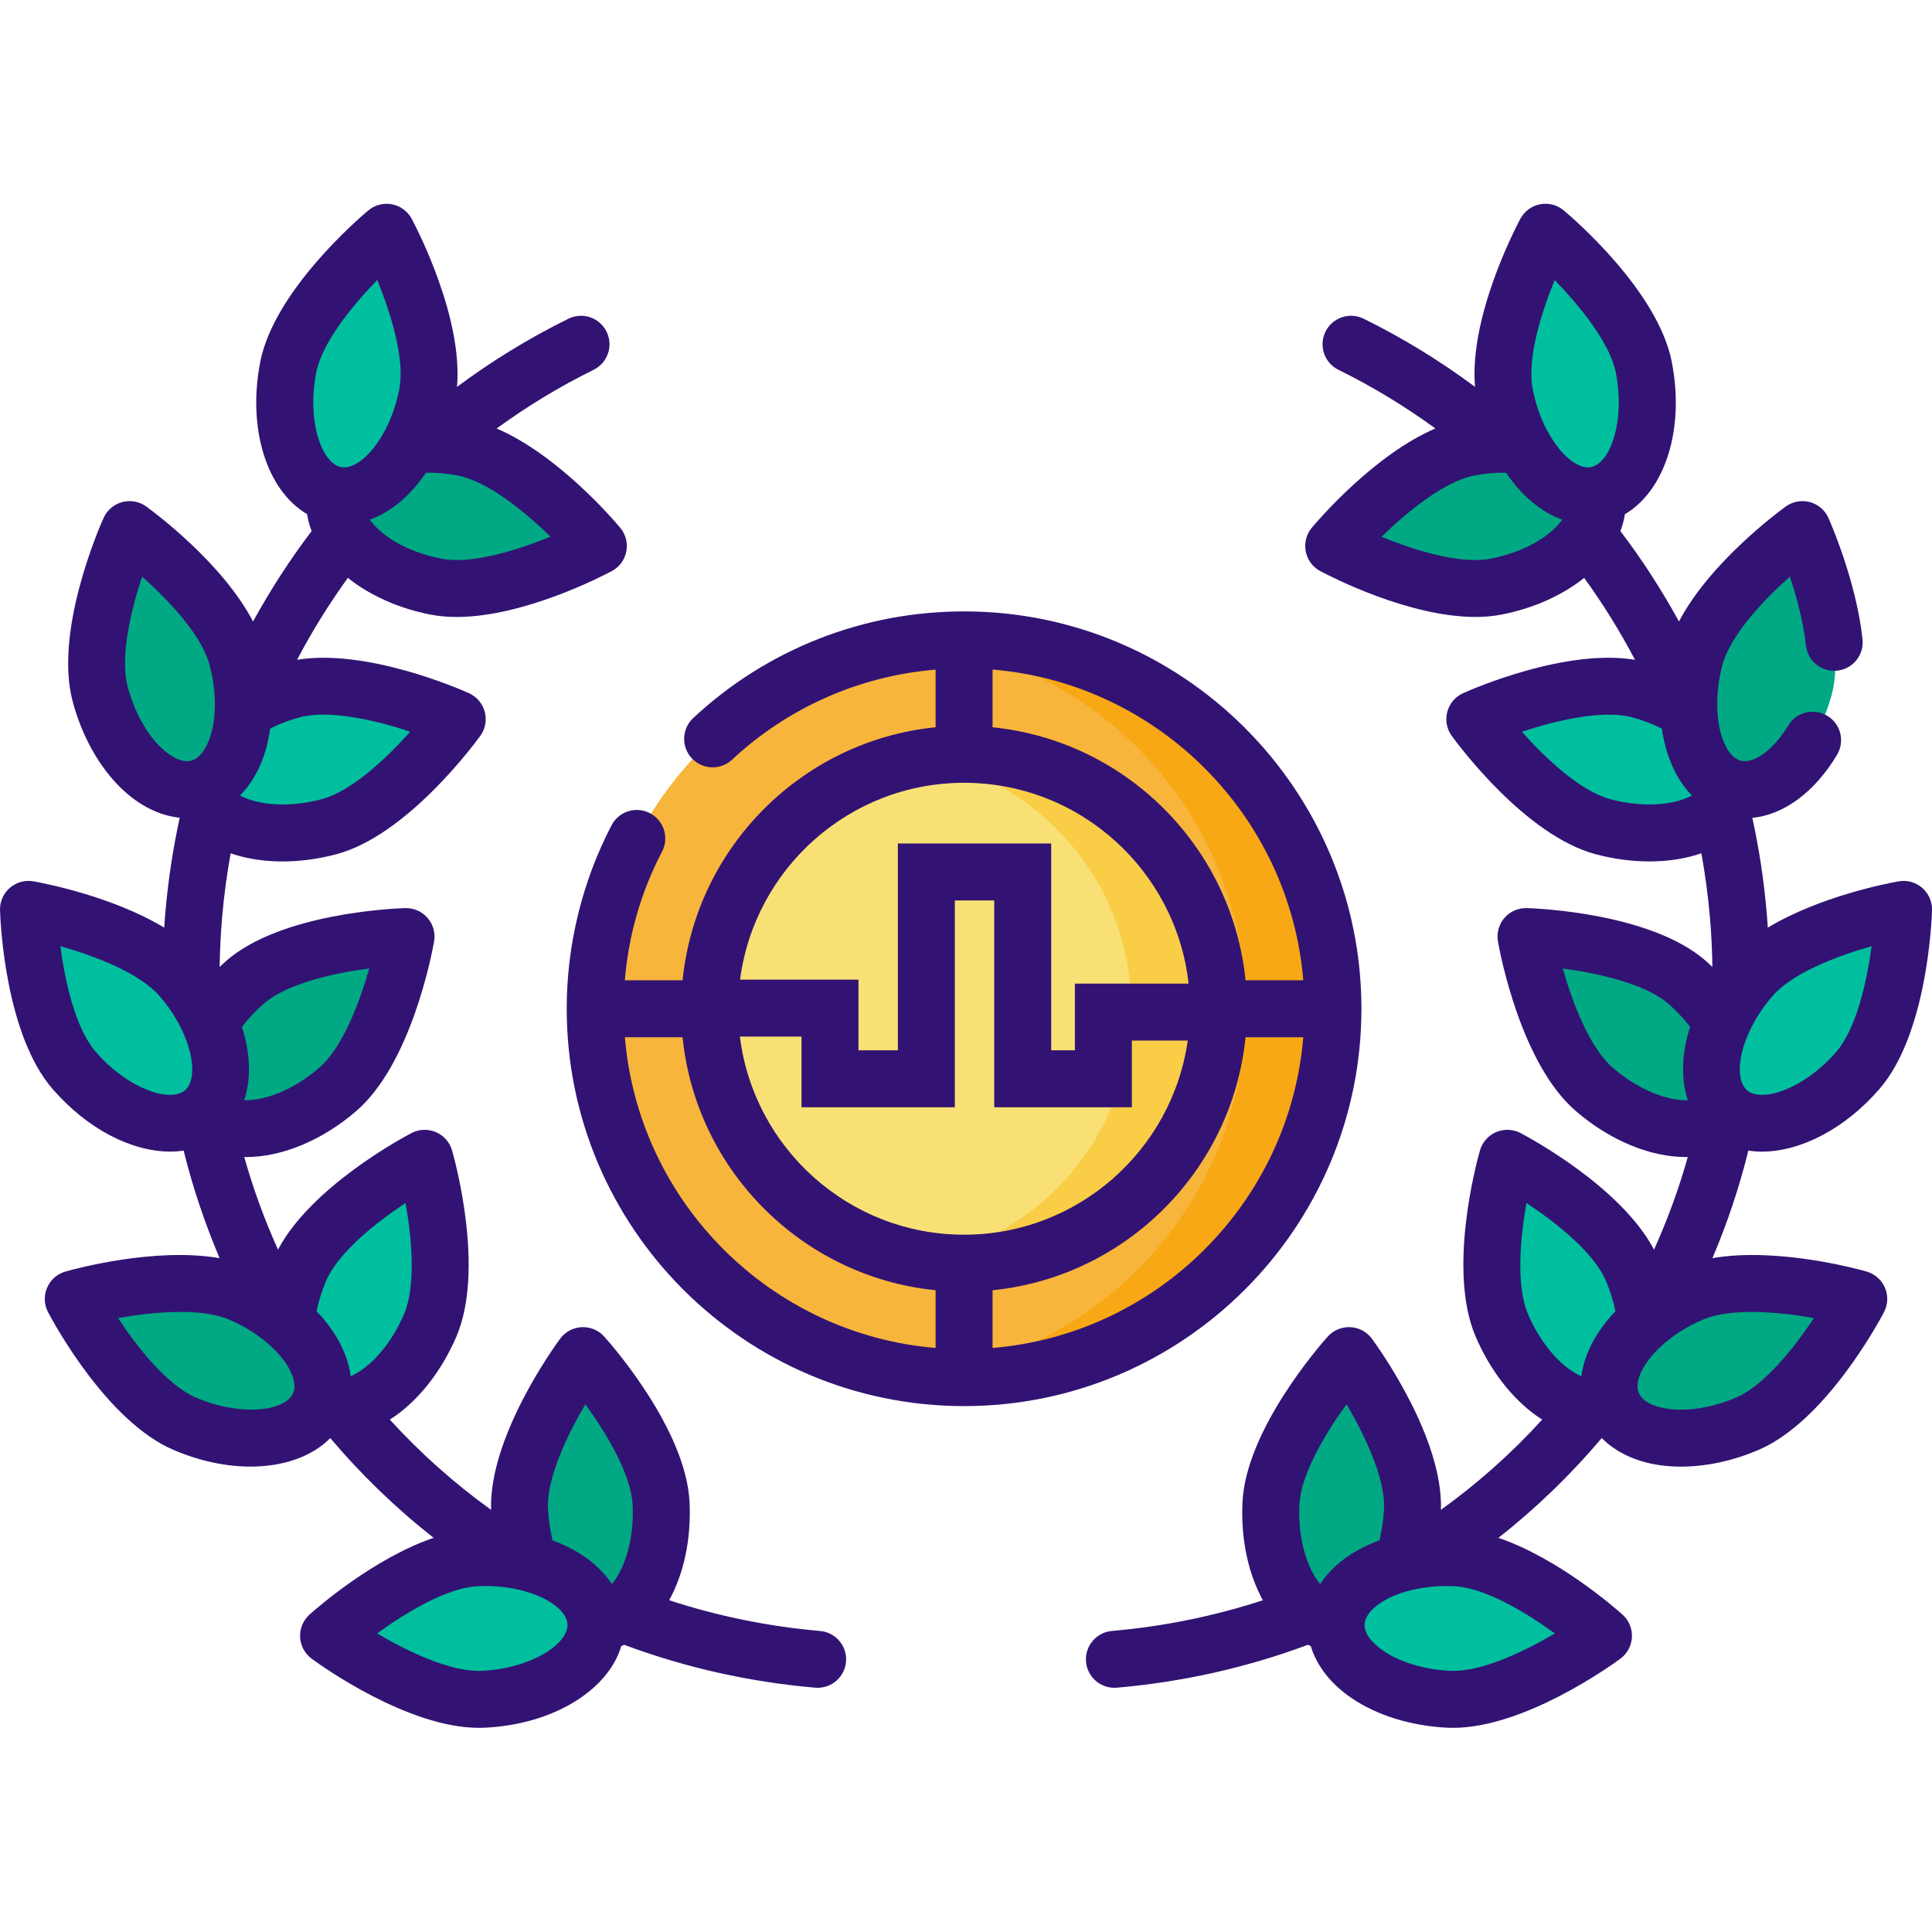 <svg xmlns="http://www.w3.org/2000/svg" fill="none" viewBox="0 0 64 64" height="64" width="64">
<g clip-path="url(#clip0_4158_12954)">
<path fill="#F8B53C" d="M44.156 33.416C44.156 40.165 38.685 45.636 31.936 45.636C25.188 45.636 19.717 40.165 19.717 33.416C19.717 26.668 25.188 21.197 31.936 21.197C38.685 21.197 44.156 26.668 44.156 33.416Z"></path>
<path fill="#F8A814" d="M31.937 21.197C31.447 21.197 30.965 21.227 30.49 21.283C36.557 21.998 41.263 27.157 41.263 33.416C41.263 39.676 36.557 44.834 30.49 45.55C30.965 45.606 31.447 45.636 31.937 45.636C38.685 45.636 44.156 40.165 44.156 33.416C44.156 26.668 38.685 21.197 31.937 21.197Z"></path>
<path fill="#F9E075" d="M40.365 33.416C40.365 38.071 36.591 41.845 31.936 41.845C27.281 41.845 23.508 38.071 23.508 33.416C23.508 28.761 27.281 24.988 31.936 24.988C36.591 24.988 40.365 28.761 40.365 33.416Z"></path>
<path fill="#F9CD45" d="M31.937 24.988C31.443 24.988 30.96 25.033 30.49 25.114C34.456 25.8 37.472 29.255 37.472 33.416C37.472 37.578 34.456 41.033 30.49 41.719C30.96 41.8 31.443 41.845 31.937 41.845C36.592 41.845 40.365 38.071 40.365 33.416C40.365 28.761 36.592 24.988 31.937 24.988Z"></path>
<path fill="#00BF9E" d="M15.783 51.603C17.906 51.502 19.677 52.468 19.739 53.763C19.801 55.057 18.13 56.189 16.007 56.291C13.884 56.393 10.883 54.188 10.883 54.188C10.883 54.188 13.66 51.705 15.783 51.603Z"></path>
<path fill="#00A983" d="M17.21 50.031C17.312 52.154 18.444 53.825 19.739 53.763C21.033 53.701 22 51.929 21.898 49.806C21.796 47.683 19.314 44.906 19.314 44.906C19.314 44.906 17.108 47.908 17.21 50.031Z"></path>
<path fill="#00A983" d="M7.962 42.848C9.916 43.685 11.086 45.329 10.576 46.52C10.066 47.711 8.068 47.999 6.115 47.162C4.161 46.325 2.426 43.029 2.426 43.029C2.426 43.029 6.009 42.011 7.962 42.848Z"></path>
<path fill="#00BF9E" d="M9.936 42.059C9.099 44.012 9.387 46.01 10.578 46.52C11.769 47.031 13.414 45.86 14.251 43.906C15.087 41.953 14.069 38.37 14.069 38.37C14.069 38.37 10.773 40.105 9.936 42.059Z"></path>
<path fill="#00BF9E" d="M6.001 32.382C7.393 33.989 7.727 35.98 6.747 36.828C5.767 37.676 3.844 37.062 2.453 35.454C1.062 33.847 0.943 30.125 0.943 30.125C0.943 30.125 4.61 30.775 6.001 32.382Z"></path>
<path fill="#00A983" d="M8.12 32.535C6.513 33.926 5.898 35.848 6.747 36.828C7.595 37.808 9.585 37.475 11.192 36.084C12.799 34.692 13.45 31.025 13.45 31.025C13.45 31.025 9.728 31.144 8.12 32.535Z"></path>
<path fill="#00A983" d="M7.853 21.786C8.401 23.839 7.831 25.775 6.579 26.11C5.326 26.444 3.867 25.05 3.318 22.997C2.77 20.943 4.291 17.544 4.291 17.544C4.291 17.544 7.305 19.732 7.853 21.786Z"></path>
<path fill="#00BF9E" d="M9.694 22.849C7.64 23.398 6.246 24.857 6.581 26.11C6.915 27.362 8.851 27.932 10.905 27.384C12.958 26.835 15.147 23.822 15.147 23.822C15.147 23.822 11.747 22.301 9.694 22.849Z"></path>
<path fill="#00BF9E" d="M14.155 13.066C13.751 15.153 12.391 16.645 11.119 16.397C9.846 16.15 9.143 14.259 9.548 12.172C9.953 10.086 12.807 7.693 12.807 7.693C12.807 7.693 14.56 10.979 14.155 13.066Z"></path>
<path fill="#00BF9E" d="M15.342 14.827C13.255 14.422 11.363 15.125 11.117 16.397C10.87 17.67 12.361 19.029 14.448 19.434C16.534 19.839 19.821 18.086 19.821 18.086C19.821 18.086 17.428 15.232 15.342 14.827Z"></path>
<path fill="#00A983" d="M11.09 16.72C11.124 17.892 12.536 19.064 14.447 19.435C16.534 19.84 19.82 18.087 19.82 18.087C19.82 18.087 17.428 15.232 15.341 14.827C14.834 14.729 14.339 14.696 13.876 14.72"></path>
<path fill="#00BF9E" d="M48.216 51.603C46.093 51.502 44.322 52.468 44.26 53.763C44.197 55.057 45.868 56.189 47.991 56.291C50.114 56.393 53.116 54.188 53.116 54.188C53.116 54.188 50.339 51.705 48.216 51.603Z"></path>
<path fill="#00A983" d="M46.789 50.031C46.688 52.154 45.555 53.825 44.261 53.763C42.966 53.701 41.999 51.929 42.101 49.806C42.203 47.683 44.685 44.906 44.685 44.906C44.685 44.906 46.891 47.908 46.789 50.031Z"></path>
<path fill="#00A983" d="M56.036 42.848C54.082 43.685 52.912 45.329 53.422 46.52C53.932 47.711 55.93 47.999 57.884 47.162C59.838 46.325 61.573 43.029 61.573 43.029C61.573 43.029 57.99 42.011 56.036 42.848Z"></path>
<path fill="#00BF9E" d="M54.064 42.059C54.901 44.012 54.614 46.01 53.422 46.52C52.231 47.031 50.587 45.86 49.75 43.906C48.913 41.953 49.931 38.37 49.931 38.37C49.931 38.37 53.227 40.105 54.064 42.059Z"></path>
<path fill="#00BF9E" d="M57.998 32.382C56.607 33.989 56.274 35.98 57.254 36.828C58.234 37.676 60.156 37.062 61.547 35.454C62.938 33.847 63.057 30.125 63.057 30.125C63.057 30.125 59.39 30.775 57.998 32.382Z"></path>
<path fill="#00A983" d="M55.881 32.535C57.488 33.926 58.102 35.848 57.254 36.828C56.406 37.808 54.416 37.475 52.809 36.084C51.202 34.692 50.551 31.025 50.551 31.025C50.551 31.025 54.273 31.144 55.881 32.535Z"></path>
<path fill="#00A983" d="M56.146 21.786C55.598 23.839 56.168 25.775 57.42 26.11C58.673 26.444 60.132 25.05 60.681 22.997C61.229 20.943 59.708 17.544 59.708 17.544C59.708 17.544 56.694 19.732 56.146 21.786Z"></path>
<path fill="#00BF9E" d="M54.307 22.85C56.36 23.398 57.754 24.858 57.42 26.11C57.085 27.362 55.15 27.933 53.096 27.384C51.042 26.835 48.853 23.822 48.853 23.822C48.853 23.822 52.253 22.301 54.307 22.85Z"></path>
<path fill="#00BF9E" d="M49.846 13.066C50.251 15.153 51.611 16.645 52.882 16.397C54.155 16.15 54.858 14.259 54.453 12.172C54.048 10.086 51.194 7.693 51.194 7.693C51.194 7.693 49.441 10.979 49.846 13.066Z"></path>
<path fill="#00BF9E" d="M48.659 14.827C50.746 14.422 52.637 15.125 52.884 16.398C53.131 17.67 51.639 19.029 49.553 19.435C47.466 19.84 44.18 18.087 44.18 18.087C44.18 18.087 46.572 15.232 48.659 14.827Z"></path>
<path fill="#00A983" d="M52.91 16.72C52.875 17.892 51.464 19.064 49.553 19.435C47.466 19.84 44.18 18.087 44.18 18.087C44.18 18.087 46.572 15.232 48.659 14.827C49.166 14.729 49.661 14.696 50.124 14.72"></path>
<path fill="#321373" d="M27.166 54.028C25.453 53.879 23.778 53.537 22.167 53.01C22.644 52.142 22.902 51.007 22.842 49.761C22.727 47.372 20.296 44.587 20.018 44.278C19.829 44.066 19.553 43.95 19.27 43.964C18.986 43.977 18.724 44.118 18.555 44.347C18.311 44.679 16.192 47.637 16.268 50.015C15.048 49.138 13.926 48.138 12.914 47.026C12.974 46.987 13.034 46.949 13.094 46.906C13.927 46.313 14.645 45.38 15.118 44.278C16.058 42.08 15.09 38.512 14.976 38.112C14.898 37.838 14.702 37.615 14.44 37.503C14.179 37.391 13.881 37.403 13.629 37.535C13.278 37.72 10.296 39.335 9.21 41.395C8.761 40.403 8.387 39.378 8.091 38.328C8.112 38.328 8.132 38.329 8.153 38.329C9.318 38.329 10.662 37.791 11.81 36.797C13.618 35.232 14.307 31.599 14.379 31.19C14.429 30.91 14.35 30.622 14.164 30.408C13.978 30.193 13.705 30.073 13.42 30.082C13.005 30.096 9.311 30.257 7.503 31.822C7.425 31.89 7.351 31.96 7.276 32.031C7.285 31.483 7.311 30.933 7.358 30.386C7.419 29.676 7.514 28.967 7.641 28.267C7.703 28.288 7.766 28.308 7.831 28.328C8.303 28.467 8.822 28.537 9.362 28.537C9.942 28.537 10.548 28.456 11.147 28.296C13.457 27.679 15.665 24.713 15.91 24.377C16.077 24.147 16.131 23.854 16.058 23.579C15.984 23.305 15.791 23.078 15.532 22.961C15.173 22.801 12.125 21.481 9.841 21.856C10.336 20.913 10.899 20.007 11.523 19.143C12.239 19.714 13.189 20.151 14.268 20.361C14.544 20.414 14.832 20.438 15.126 20.438C17.346 20.438 19.942 19.092 20.265 18.919C20.516 18.786 20.693 18.546 20.747 18.267C20.802 17.987 20.727 17.699 20.544 17.481C20.313 17.204 18.469 15.056 16.451 14.195C17.467 13.456 18.541 12.803 19.663 12.251C20.131 12.02 20.324 11.455 20.093 10.987C19.863 10.52 19.298 10.327 18.831 10.558C17.537 11.194 16.3 11.952 15.139 12.816C15.337 10.517 13.822 7.594 13.639 7.25C13.505 6.999 13.265 6.822 12.986 6.768C12.707 6.714 12.418 6.788 12.2 6.971C11.882 7.237 9.076 9.646 8.62 11.993C8.186 14.232 8.854 16.257 10.174 17.033C10.202 17.223 10.253 17.409 10.323 17.592C9.603 18.541 8.956 19.543 8.383 20.588C7.372 18.655 5.136 16.99 4.847 16.78C4.617 16.613 4.324 16.559 4.049 16.632C3.774 16.705 3.547 16.898 3.431 17.158C3.261 17.537 1.792 20.93 2.408 23.24C2.718 24.398 3.295 25.425 4.034 26.131C4.623 26.693 5.291 27.021 5.953 27.088C5.729 28.117 5.569 29.169 5.478 30.223C5.463 30.392 5.452 30.561 5.441 30.73C3.71 29.684 1.428 29.252 1.108 29.195C0.828 29.146 0.541 29.225 0.326 29.411C0.111 29.597 -0.009 29.87 0.001 30.154C0.014 30.57 0.175 34.264 1.74 36.072C2.9 37.411 4.37 38.148 5.636 38.148C5.789 38.148 5.937 38.137 6.083 38.115C6.385 39.335 6.785 40.525 7.275 41.678C5.143 41.31 2.509 42.025 2.169 42.121C1.896 42.199 1.672 42.396 1.56 42.657C1.448 42.919 1.46 43.217 1.592 43.468C1.786 43.836 3.546 47.087 5.745 48.029C6.62 48.404 7.498 48.583 8.301 48.583C9.387 48.583 10.333 48.254 10.941 47.638C11.97 48.856 13.116 49.961 14.364 50.943C12.388 51.615 10.506 53.259 10.255 53.484C10.043 53.673 9.928 53.948 9.941 54.232C9.955 54.516 10.096 54.779 10.325 54.947C10.651 55.187 13.512 57.237 15.867 57.237C15.93 57.237 15.992 57.236 16.054 57.233C18.332 57.124 20.142 55.993 20.582 54.527C20.613 54.514 20.644 54.5 20.675 54.486C22.697 55.24 24.824 55.718 27.004 55.907C27.032 55.909 27.059 55.91 27.086 55.91C27.57 55.91 27.982 55.54 28.025 55.049C28.07 54.529 27.685 54.072 27.166 54.028ZM13.434 39.851C13.643 41.026 13.784 42.598 13.383 43.535C13.051 44.311 12.546 44.98 12 45.368C11.868 45.463 11.74 45.535 11.617 45.589C11.521 44.85 11.123 44.098 10.487 43.436C10.556 43.101 10.662 42.76 10.803 42.43C11.204 41.493 12.439 40.51 13.434 39.851ZM8.738 33.248C9.509 32.581 11.049 32.237 12.232 32.08C11.907 33.227 11.346 34.703 10.575 35.37C9.695 36.132 8.733 36.47 8.088 36.445C8.325 35.739 8.296 34.889 8.015 34.017C8.223 33.744 8.464 33.486 8.738 33.248ZM13.59 24.238C12.795 25.128 11.645 26.21 10.661 26.473C9.844 26.69 9.007 26.707 8.364 26.517C8.208 26.471 8.072 26.415 7.953 26.351C8.327 25.973 8.619 25.466 8.797 24.859C8.865 24.628 8.915 24.386 8.95 24.135C9.256 23.981 9.586 23.854 9.936 23.761C10.921 23.498 12.457 23.863 13.59 24.238ZM14.628 18.508C13.418 18.273 12.609 17.715 12.249 17.215C12.95 16.965 13.599 16.418 14.111 15.659C14.454 15.654 14.806 15.684 15.162 15.753C16.162 15.947 17.383 16.945 18.237 17.778C17.138 18.226 15.62 18.701 14.628 18.508ZM10.473 12.352C10.666 11.352 11.665 10.131 12.497 9.277C12.946 10.377 13.42 11.895 13.228 12.887C12.916 14.493 11.936 15.596 11.297 15.472C10.66 15.348 10.161 13.959 10.473 12.352ZM4.231 22.753C3.968 21.768 4.333 20.233 4.708 19.1C5.599 19.895 6.68 21.044 6.943 22.029C7.161 22.846 7.177 23.683 6.987 24.326C6.845 24.808 6.608 25.126 6.336 25.198C6.064 25.271 5.701 25.113 5.337 24.767C4.853 24.303 4.449 23.57 4.231 22.753ZM3.167 34.837C2.5 34.066 2.156 32.525 1.999 31.343C3.146 31.668 4.622 32.229 5.289 33C6.36 34.237 6.62 35.69 6.129 36.115C5.639 36.539 4.237 36.074 3.167 34.837ZM6.487 46.295C5.551 45.893 4.567 44.658 3.909 43.663C5.083 43.454 6.656 43.313 7.592 43.715C9.097 44.359 9.966 45.552 9.71 46.149C9.455 46.745 7.992 46.939 6.487 46.295ZM19.391 46.518C20.088 47.48 20.909 48.842 20.957 49.851C21.012 50.995 20.689 51.976 20.268 52.473C19.857 51.846 19.165 51.342 18.297 51.024C18.293 50.983 18.288 50.942 18.278 50.901C18.211 50.607 18.169 50.299 18.154 49.986C18.105 48.968 18.785 47.546 19.391 46.518ZM15.963 55.348C14.948 55.397 13.521 54.716 12.493 54.11C13.458 53.408 14.81 52.594 15.829 52.545C17.462 52.468 18.767 53.159 18.798 53.807C18.829 54.456 17.598 55.27 15.963 55.348Z"></path>
<path fill="#321373" d="M61.832 42.121C61.491 42.025 58.858 41.31 56.726 41.678C57.216 40.526 57.616 39.335 57.917 38.115C58.063 38.137 58.212 38.149 58.365 38.149C59.631 38.149 61.101 37.411 62.261 36.072C63.826 34.264 63.987 30.57 64.001 30.155C64.009 29.87 63.89 29.597 63.675 29.411C63.46 29.225 63.173 29.146 62.893 29.196C62.573 29.252 60.291 29.684 58.56 30.73C58.549 30.561 58.538 30.392 58.523 30.223C58.432 29.17 58.273 28.119 58.049 27.092C59.086 26.992 60.108 26.249 60.854 25.005C61.122 24.558 60.977 23.978 60.53 23.71C60.084 23.443 59.504 23.588 59.236 24.035C58.762 24.825 58.101 25.314 57.665 25.198C57.038 25.031 56.636 23.61 57.058 22.029C57.321 21.045 58.402 19.896 59.291 19.101C59.506 19.747 59.736 20.578 59.823 21.379C59.878 21.897 60.344 22.273 60.862 22.216C61.38 22.161 61.754 21.695 61.699 21.177C61.489 19.229 60.607 17.242 60.57 17.158C60.454 16.898 60.227 16.706 59.952 16.632C59.678 16.559 59.384 16.613 59.154 16.78C58.865 16.99 56.629 18.655 55.618 20.588C55.046 19.543 54.398 18.541 53.678 17.592C53.749 17.409 53.799 17.223 53.827 17.034C55.147 16.257 55.816 14.232 55.381 11.993C54.925 9.646 52.12 7.237 51.801 6.97C51.584 6.788 51.295 6.713 51.016 6.767C50.736 6.821 50.497 6.999 50.363 7.25C50.179 7.594 48.665 10.516 48.862 12.815C47.701 11.951 46.465 11.194 45.171 10.557C44.704 10.327 44.138 10.52 43.908 10.987C43.678 11.454 43.87 12.02 44.337 12.25C45.46 12.803 46.534 13.455 47.55 14.194C45.532 15.056 43.689 17.204 43.457 17.48C43.274 17.698 43.2 17.987 43.254 18.266C43.308 18.545 43.485 18.785 43.736 18.919C44.06 19.091 46.655 20.437 48.875 20.437C49.169 20.437 49.458 20.414 49.733 20.36C50.813 20.151 51.763 19.714 52.478 19.143C53.102 20.007 53.666 20.913 54.16 21.856C51.876 21.48 48.828 22.801 48.469 22.961C48.21 23.077 48.017 23.304 47.943 23.579C47.87 23.853 47.924 24.147 48.091 24.377C48.336 24.713 50.544 27.679 52.854 28.296C53.454 28.456 54.059 28.536 54.639 28.536C55.179 28.536 55.698 28.466 56.17 28.327C56.235 28.308 56.298 28.288 56.36 28.266C56.487 28.966 56.582 29.675 56.643 30.385C56.691 30.932 56.717 31.483 56.725 32.031C56.65 31.96 56.576 31.89 56.498 31.822C54.69 30.257 50.996 30.095 50.581 30.082C50.295 30.074 50.023 30.192 49.837 30.407C49.651 30.622 49.572 30.91 49.622 31.19C49.694 31.599 50.383 35.231 52.191 36.796C53.339 37.791 54.683 38.329 55.848 38.329C55.869 38.329 55.889 38.328 55.91 38.328C55.614 39.378 55.24 40.403 54.791 41.395C53.705 39.335 50.723 37.72 50.372 37.535C50.12 37.402 49.822 37.391 49.561 37.502C49.299 37.615 49.103 37.838 49.025 38.112C48.911 38.512 47.942 42.079 48.883 44.278C49.356 45.38 50.074 46.313 50.907 46.906C50.967 46.948 51.027 46.987 51.087 47.026C50.075 48.138 48.953 49.138 47.733 50.015C47.809 47.636 45.69 44.679 45.446 44.347C45.277 44.118 45.015 43.977 44.731 43.964C44.449 43.95 44.172 44.065 43.982 44.277C43.705 44.587 41.274 47.372 41.159 49.761C41.099 51.007 41.357 52.141 41.834 53.01C40.223 53.537 38.547 53.879 36.835 54.027C36.316 54.072 35.931 54.529 35.976 55.049C36.019 55.54 36.431 55.91 36.915 55.91C36.942 55.91 36.969 55.909 36.997 55.907C39.177 55.718 41.304 55.241 43.326 54.486C43.358 54.501 43.389 54.515 43.421 54.528C43.617 55.181 44.085 55.785 44.778 56.255C45.625 56.828 46.75 57.175 47.947 57.233C48.009 57.236 48.071 57.237 48.134 57.237C50.489 57.237 53.35 55.187 53.676 54.947C53.905 54.779 54.046 54.516 54.06 54.232C54.073 53.948 53.958 53.673 53.746 53.484C53.495 53.259 51.613 51.615 49.637 50.943C50.885 49.962 52.031 48.856 53.06 47.638C53.521 48.105 54.184 48.421 54.979 48.535C55.208 48.568 55.444 48.584 55.687 48.584C56.514 48.584 57.404 48.394 58.256 48.029C60.455 47.088 62.215 43.836 62.409 43.468C62.541 43.217 62.553 42.919 62.441 42.657C62.329 42.396 62.105 42.2 61.832 42.121ZM43.044 49.851C43.092 48.834 43.905 47.483 44.607 46.518C45.208 47.542 45.895 48.976 45.847 49.986C45.832 50.299 45.79 50.607 45.723 50.9C45.714 50.941 45.708 50.982 45.704 51.023C45.462 51.111 45.23 51.213 45.014 51.331C44.459 51.634 44.024 52.027 43.733 52.473C43.312 51.977 42.988 50.995 43.044 49.851ZM48.038 55.348C47.194 55.308 46.392 55.069 45.837 54.693C45.42 54.411 45.19 54.089 45.203 53.808C45.216 53.527 45.477 53.228 45.918 52.987C46.447 52.699 47.164 52.539 47.917 52.539C48.002 52.539 48.087 52.541 48.172 52.545C49.191 52.594 50.543 53.408 51.508 54.11C50.48 54.717 49.056 55.397 48.038 55.348ZM62 31.344C61.84 32.52 61.495 34.073 60.834 34.837C59.763 36.074 58.362 36.539 57.872 36.115C57.381 35.69 57.641 34.237 58.712 33C59.379 32.23 60.853 31.669 62 31.344ZM51.501 9.278C52.328 10.13 53.336 11.36 53.528 12.352C53.84 13.959 53.341 15.348 52.704 15.472C52.068 15.595 51.085 14.493 50.773 12.887C50.579 11.887 51.048 10.381 51.501 9.278ZM49.373 18.508C48.373 18.702 46.868 18.233 45.764 17.781C46.616 16.954 47.847 15.945 48.839 15.753C49.194 15.684 49.547 15.654 49.89 15.658C50.402 16.418 51.051 16.964 51.752 17.215C51.392 17.715 50.583 18.273 49.373 18.508ZM53.34 26.473C52.356 26.21 51.208 25.13 50.413 24.24C51.542 23.869 53.088 23.5 54.065 23.761C54.415 23.854 54.745 23.981 55.052 24.136C55.18 25.043 55.525 25.82 56.047 26.352C55.929 26.415 55.792 26.471 55.637 26.517C54.994 26.707 54.157 26.69 53.34 26.473ZM53.426 35.37C52.656 34.703 52.095 33.229 51.769 32.082C52.946 32.242 54.499 32.587 55.263 33.248C55.537 33.486 55.778 33.744 55.986 34.017C55.705 34.889 55.676 35.739 55.913 36.445C55.268 36.47 54.306 36.132 53.426 35.37ZM50.618 43.535C50.217 42.598 50.358 41.026 50.566 39.851C51.562 40.51 52.797 41.492 53.198 42.429C53.339 42.76 53.445 43.101 53.514 43.436C52.879 44.098 52.48 44.85 52.385 45.589C52.261 45.535 52.133 45.463 52.001 45.368C51.455 44.98 50.951 44.311 50.618 43.535ZM57.513 46.295C56.737 46.627 55.911 46.763 55.247 46.668C54.75 46.596 54.401 46.407 54.291 46.149C54.291 46.149 54.291 46.149 54.29 46.149C54.035 45.552 54.904 44.359 56.409 43.715C57.345 43.314 58.916 43.454 60.09 43.663C59.432 44.652 58.442 45.897 57.513 46.295Z"></path>
<path fill="#321373" d="M45.099 33.416C45.099 26.158 39.194 20.253 31.936 20.253C28.594 20.253 25.407 21.508 22.963 23.786C22.582 24.141 22.561 24.738 22.916 25.119C23.272 25.5 23.869 25.521 24.25 25.166C26.112 23.43 28.478 22.391 30.993 22.182V24.043C30.993 24.06 30.995 24.076 30.995 24.091C26.578 24.534 23.054 28.057 22.612 32.475C22.596 32.474 22.58 32.473 22.564 32.473H20.699C20.821 30.979 21.233 29.549 21.931 28.211C22.172 27.749 21.993 27.179 21.53 26.938C21.068 26.697 20.498 26.876 20.258 27.339C19.287 29.201 18.773 31.303 18.773 33.416C18.773 40.674 24.678 46.579 31.936 46.579C39.194 46.579 45.099 40.674 45.099 33.416ZM43.173 32.473H41.309C41.293 32.473 41.277 32.474 41.261 32.475C40.818 28.058 37.295 24.534 32.877 24.092C32.878 24.076 32.88 24.06 32.88 24.043V22.18C38.347 22.635 42.718 27.006 43.173 32.473ZM31.936 40.901C28.121 40.901 24.966 38.032 24.51 34.338H26.551V36.679H31.63V29.829H32.935V36.679H37.494V34.469H39.346C38.832 38.099 35.706 40.901 31.936 40.901ZM31.936 25.931C35.782 25.931 38.957 28.846 39.374 32.583H35.607V34.792H34.822V27.942H29.743V34.792H28.438V32.452H24.516C24.991 28.779 28.136 25.931 31.936 25.931ZM20.7 34.36H22.564C22.58 34.36 22.596 34.358 22.611 34.357C23.054 38.775 26.577 42.298 30.995 42.741C30.995 42.757 30.993 42.773 30.993 42.789V44.653C25.526 44.198 21.155 39.827 20.7 34.36ZM32.88 44.653V42.789C32.88 42.773 32.878 42.757 32.877 42.741C37.295 42.298 40.818 38.775 41.261 34.357C41.277 34.358 41.293 34.36 41.309 34.36H43.173C42.718 39.827 38.347 44.198 32.88 44.653Z"></path>
</g>
<defs>
<clipPath id="clip0_4158_12954">
<rect fill="white" height="64" width="64"></rect>
</clipPath>
</defs>
</svg>
